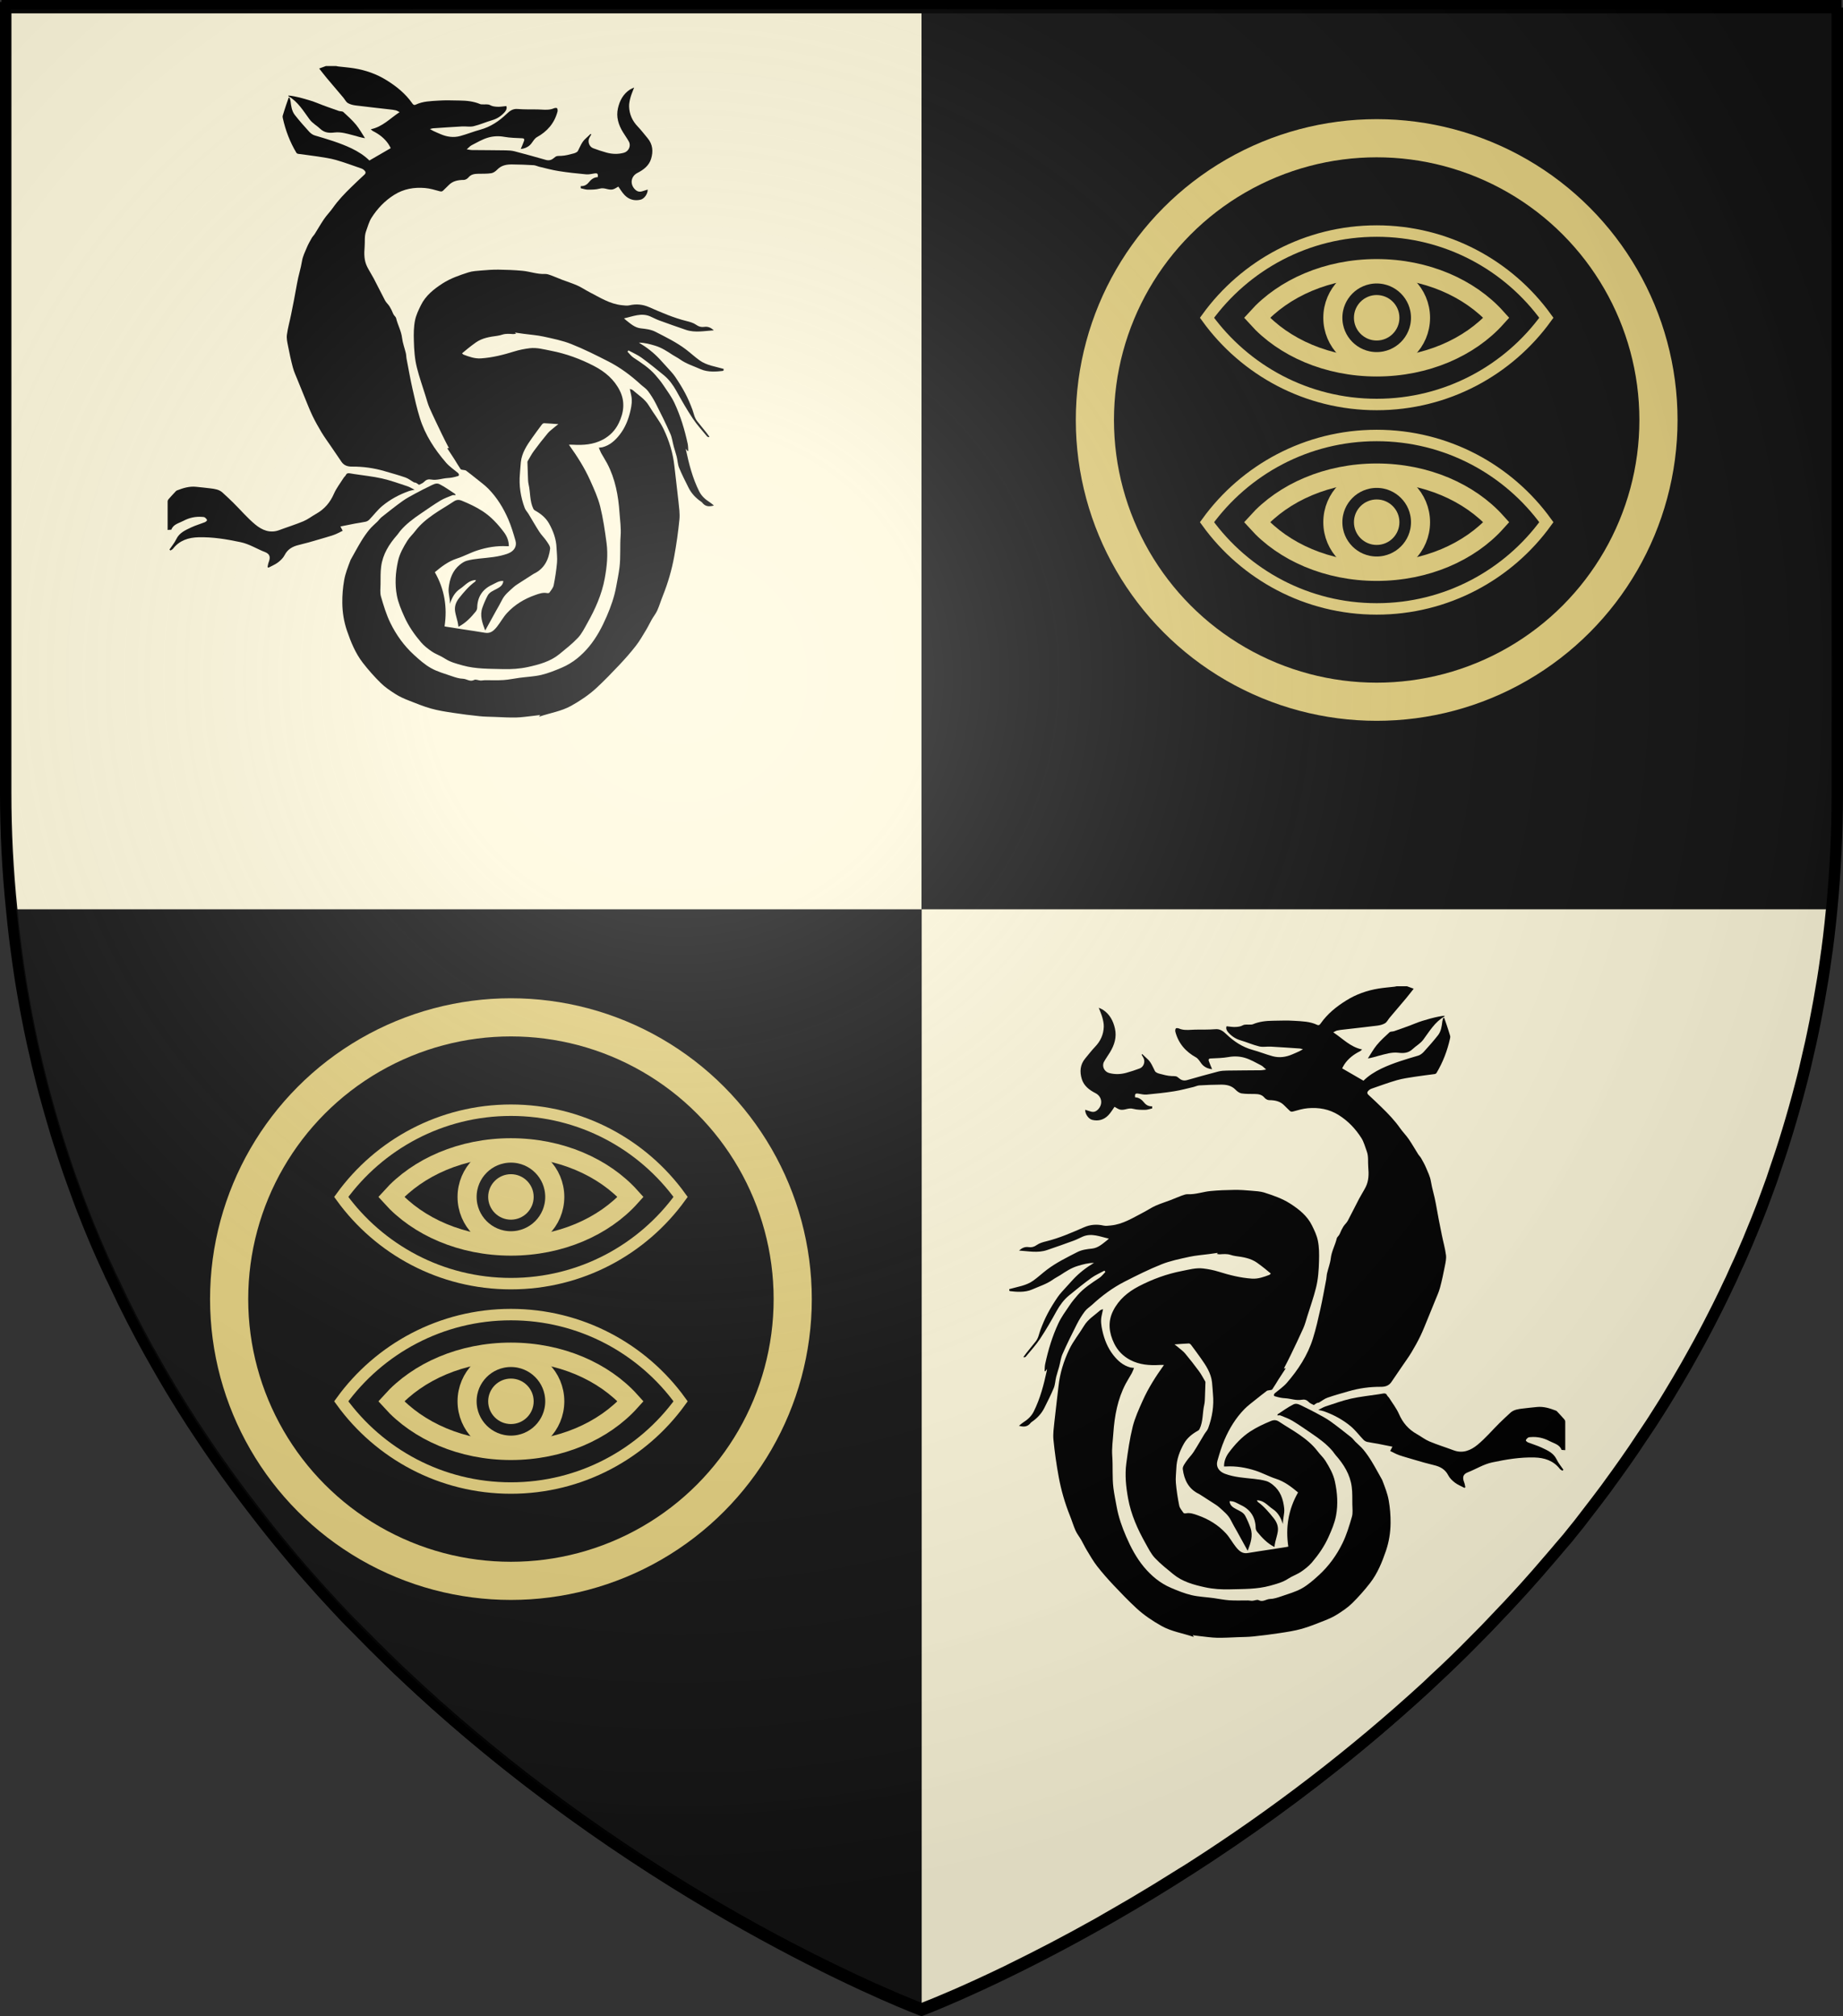<?xml version="1.0" encoding="UTF-8"?>
<svg id="svg2208" xmlns="http://www.w3.org/2000/svg" xmlns:xlink="http://www.w3.org/1999/xlink" viewBox="0 0 483 528.47">
  <rect x="0" y="0" width="483" height="528.47" fill="#333333" stroke="none"/>
  <defs>
    <style>
      .cls-1, .cls-2, .cls-3, .cls-4 {
        fill: none;
      }

      .cls-1, .cls-5 {
        stroke: #000;
      }

      .cls-1, .cls-4 {
        stroke-width: 3px;
      }

      .cls-6 {
        fill: #e5d180;
      }

      .cls-6, .cls-7, .cls-8, .cls-9 {
        stroke-width: 0px;
      }

      .cls-2 {
        stroke-width: 5px;
      }

      .cls-2, .cls-3, .cls-4 {
        stroke: #e5d180;
        stroke-miterlimit: 10;
      }

      .cls-3 {
        stroke-width: 10px;
      }

      .cls-8 {
        fill: #141414;
      }

      .cls-5 {
        fill: url(#radial-gradient);
        stroke-width: 2.41px;
      }

      .cls-9 {
        fill: #fff9dc;
      }
    </style>
    <radialGradient id="radial-gradient" cx="209.83" cy="324.2" fx="209.83" fy="324.2" r="405" gradientTransform="translate(8.16 436.61) scale(.81 -.8)" gradientUnits="userSpaceOnUse">
      <stop offset="0" stop-color="#fff" stop-opacity=".3"/>
      <stop offset=".2" stop-color="#fff" stop-opacity=".2"/>
      <stop offset=".6" stop-color="#666" stop-opacity=".1"/>
      <stop offset="1" stop-color="#000" stop-opacity=".13"/>
    </radialGradient>
  </defs>
  <g id="Layer_2" data-name="Layer 2">
    <path id="path2186" class="cls-8" d="M481.5,2v205.84c0,12.7-.75,25.39-2.28,38-.11.93-.24,1.86-.36,2.79s-.24,1.86-.39,2.79c-.47,3.37-1,6.7-1.61,10-.07.44-.15.87-.23,1.31-.15.8-.29,1.6-.45,2.39s-.34,1.8-.51,2.69l-.45,2.22-.24,1.16c-.15.71-.3,1.44-.47,2.15-.53,2.37-1.07,4.7-1.61,7l-.58,2.32-.52,2c-1.01,3.92-2.1,7.79-3.27,11.61-.29,1-.59,1.94-.9,2.92l-.6,1.88c-.19.63-.39,1.25-.6,1.86l-1.1,3.26c-.37,1.09-.68,2-1,3-.47,1.28-.92,2.55-1.39,3.81-.36,1-.73,2-1.11,3l-.19.49c-.43,1.14-.87,2.25-1.32,3.37s-.87,2.16-1.32,3.19c-.05.14-.11.28-.18.42-.4,1-.8,2-1.25,3s-.75,1.75-1.13,2.62l-.66,1.49c-.47,1.07-.95,2.12-1.44,3.15s-.9,2-1.36,2.93l-1,2.12c-.3.63-.6,1.25-.91,1.88-.63,1.32-1.31,2.64-2,4-1.69,3.33-3.42,6.59-5.19,9.77l-2,3.57-.11.21c-1.42,2.47-2.86,4.92-4.33,7.33-.71,1.2-1.46,2.39-2.18,3.54-.1.16-.19.31-.3.46-.55.89-1.12,1.78-1.69,2.66l-.66,1c-.65,1-1.31,2-2,3l-.13.18c-.66,1-1.32,2-2,3l-.45.67c-1.51,2.19-3.02,4.34-4.54,6.46l-.31.42c-.8,1.07-1.54,2.14-2.31,3.19s-1.66,2.23-2.5,3.32c-1.53,2-3.06,4-4.61,6l-.8,1c-.73.93-1.48,1.85-2.22,2.76l-2.24,2.65-.57.69-2.43,2.8c-1.89,2.21-3.79,4.39-5.72,6.53-.75.85-1.52,1.69-2.29,2.51l-2.22,2.39c-2,2.13-3.98,4.21-5.93,6.24-1.84,1.89-3.68,3.75-5.53,5.59-.91.91-1.84,1.82-2.76,2.71s-1.85,1.78-2.78,2.67l-2.28,2.11c-.68.65-1.36,1.28-2.05,1.91-19.17,17.58-39.84,33.47-61.76,47.47-.86.55-1.73,1.1-2.58,1.6-4.28,2.71-8.43,5.26-12.46,7.63l-2.41,1.4-2.36,1.36-2.34,1.35-2.22,1.28c-8.35,4.68-15.91,8.59-22.38,11.76l-1.61.8c-10.63,5.15-18.11,8.22-21,9.35l-.42.18-.61.23-.14.06h-.08l-.23-.1h-.21l-1.07-.42-.55-.23c-.87-.34-2-.8-3.36-1.38l-.47-.18c-1.76-.8-3.88-1.67-6.33-2.77l-1.39-.61c-13.59-6.19-26.85-13.07-39.74-20.6-.8-.45-1.61-.92-2.36-1.38-15.48-9.14-30.44-19.16-44.78-30l-2.62-2c-1-.75-2-1.52-2.95-2.29l-2.81-2.21c-6.19-4.92-12.43-10.15-18.64-15.69l-1.48-1.37c-1.53-1.37-3.06-2.77-4.59-4.2l-1.67-1.57-1.82-1.69-2-1.94c-1.12-1.07-2.24-2.16-3.34-3.26-.84-.8-1.69-1.67-2.52-2.51l-.24-.26c-.83-.83-1.67-1.67-2.5-2.51-.66-.68-1.32-1.36-2-2l-2-2.07-.13-.15-2.1-2.24c-2.24-2.41-4.46-4.86-6.66-7.36-.68-.8-1.36-1.55-2-2.35-.57-.65-1.12-1.28-1.66-1.94l-2-2.39c-2.84-3.41-5.64-6.9-8.39-10.48-.75-.97-1.5-1.94-2.24-2.92-1.89-2.47-3.73-5-5.57-7.55l-1.68-2.39c-.13-.16-.24-.34-.36-.5-.59-.85-1.19-1.7-1.77-2.55-.95-1.38-1.89-2.77-2.82-4.17-.74-1.09-1.47-2.2-2.18-3.31l-.15-.24-2.22-3.47c-.07-.13-.15-.24-.22-.37-.71-1.14-1.41-2.27-2.1-3.4s-1.49-2.46-2.21-3.7-1.44-2.39-2.13-3.67c-3.07-5.33-5.99-10.82-8.77-16.47-.35-.69-.69-1.38-1-2.08-.22-.44-.44-.89-.65-1.35-.43-.87-.8-1.75-1.25-2.63-.42-.8-.81-1.63-1.15-2.47l-.23-.48c-.26-.58-.52-1.16-.8-1.75l-.26-.57c-.26-.58-.52-1.18-.8-1.77-.96-2.17-1.89-4.37-2.78-6.58-.42-1-.8-2-1.23-3.07-.1-.26-.21-.53-.31-.8-.4-1-.8-2-1.16-3s-.68-1.82-1-2.74l-.23-.65c-.18-.45-.34-.91-.5-1.36-.67-1.79-1.3-3.61-1.89-5.44-.21-.6-.4-1.21-.6-1.8-.26-.8-.51-1.54-.75-2.31-.14-.42-.26-.8-.39-1.22-.26-.8-.5-1.6-.75-2.39-.31-1-.61-2.06-.92-3.1-.18-.65-.39-1.28-.57-2-.37-1.28-.74-2.58-1.08-3.89-.19-.68-.37-1.35-.55-2-.13-.5-.26-1-.39-1.51-.32-1.22-.63-2.46-.92-3.7-.18-.7-.35-1.4-.52-2.11-.07-.29-.13-.57-.19-.85-.37-1.55-.71-3.11-1.07-4.69-.26-1.16-.5-2.33-.74-3.5-.14-.71-.29-1.43-.43-2.14s-.32-1.6-.47-2.45c-.02-.16-.05-.32-.1-.47-.15-.8-.3-1.64-.45-2.48s-.31-1.84-.47-2.77-.3-1.8-.45-2.71c-.58-3.68-1.1-7.4-1.56-11.17-1.57-12.54-2.38-25.16-2.43-37.79V2h480Z"/>
  </g>
  <g id="Layer_4" data-name="Layer 4">
    <path id="path2189" class="cls-9" d="M480.03,238.33c-.23,2.51-.51,5-.81,7.53-.11.93-.24,1.86-.36,2.79,0,.2,0,.4-.08.59-.09.74-.19,1.47-.31,2.2-.46,3.37-1,6.69-1.6,10-.07.44-.15.87-.23,1.31-.16.8-.29,1.6-.45,2.4s-.34,1.79-.51,2.69l-.45,2.22-.24,1.15c-.15.71-.3,1.44-.46,2.15-.54,2.37-1.07,4.71-1.61,7l-.58,2.32-.52,2c-1.02,3.92-2.11,7.79-3.27,11.61-.29,1-.59,1.94-.9,2.92l-.6,1.88c-.2.63-.4,1.24-.61,1.86-.37,1.09-.73,2.17-1.1,3.25s-.68,2-1,3c-.47,1.28-.93,2.56-1.39,3.81-.36,1-.73,2-1.11,3l-.19.5c-.43,1.14-.87,2.25-1.32,3.36s-.87,2.17-1.31,3.2c0,.15-.12.28-.18.42-.4,1-.8,2-1.25,3s-.76,1.75-1.13,2.62l-.66,1.49c-.48,1.07-1,2.11-1.44,3.15s-.9,2-1.36,2.93l-1,2.12c-.29.63-.6,1.25-.91,1.87-.63,1.33-1.31,2.64-2,4-1.68,3.33-3.41,6.59-5.19,9.77l-2,3.57-.12.21c-1.42,2.47-2.86,4.92-4.33,7.33-.71,1.2-1.46,2.4-2.18,3.54-.11.16-.2.32-.3.47-.55.89-1.12,1.78-1.69,2.66l-.65,1c-.65,1-1.31,2-2,3l-.13.18c-.65,1-1.31,2-2,3l-.45.67c-1.5,2.19-3.01,4.35-4.54,6.46l-.31.43c-.8,1.07-1.54,2.14-2.31,3.19s-1.66,2.23-2.5,3.32c-1.52,2-3.06,4-4.61,6l-.81,1c-.73.93-1.47,1.85-2.22,2.76l-2.25,2.62-.57.69c-.8.94-1.6,1.87-2.41,2.8-1.88,2.21-3.79,4.39-5.72,6.53-.75.85-1.52,1.69-2.29,2.51s-1.47,1.6-2.22,2.4c-2,2.13-3.98,4.21-5.93,6.24-1.84,1.88-3.68,3.74-5.53,5.59-.92.91-1.84,1.82-2.76,2.71s-1.85,1.78-2.79,2.66l-2.28,2.12c-.68.65-1.36,1.28-2,1.91-19.17,17.58-39.84,33.46-61.76,47.47-.86.55-1.72,1.1-2.57,1.6-4.29,2.71-8.44,5.25-12.47,7.63l-2.41,1.4-2.36,1.37-2.33,1.34-2.23,1.29c-8.34,4.68-15.9,8.59-22.38,11.76l-1.6.8c-10.64,5.15-18.12,8.22-21,9.35l-.42.17-.61.24h-.31V238.33h238.48Z"/>
    <path id="path2191" class="cls-9" d="M241.5,2v236.33H2.98c-.99-10.14-1.48-20.31-1.48-30.51V2h240Z"/>
  </g>
  <g>
    <path class="cls-7" d="M264.53,337.88c2.13-.62,4.41-.89,6.27-2.23,1.23-.88,2.34-1.92,3.55-2.84,2.46-1.87,5.22-3.21,7.96-4.62,1.27-.65,2.57-.78,3.9-.93,1.58-.18,2.66-1.2,3.82-2.1.17-.13.32-.28.58-.51-2.34-.51-4.53-1.53-6.87-.52-.79.34-1.55.76-2.35,1.05-2.33.85-4.67,1.69-7.02,2.48-2.42.81-4.87.27-7.31.12.74-.66,1.5-1.06,2.54-.9.71.11,1.41-.05,2.1-.55.71-.51,1.65-.77,2.52-.98,3.42-.85,6.62-2.25,9.84-3.66,1.64-.72,3.36-.87,5.14-.46.61.14,1.29.03,1.93-.03,3.17-.31,5.79-2.02,8.53-3.43,1.07-.55,2.06-1.24,3.16-1.73,1.29-.58,2.66-.99,3.98-1.5.96-.37,1.91-.8,2.88-1.15.52-.19,1.08-.4,1.62-.38,2.05.1,3.96-.65,5.95-.83,2.07-.2,4.15-.27,6.23-.3,1.5-.02,3,.09,4.49.22,1.15.1,2.34.15,3.43.5,2.33.75,4.66,1.55,6.73,2.88,2.31,1.49,4.47,3.2,5.71,5.74.62,1.25,1.24,2.55,1.52,3.9.37,1.75.37,3.55.32,5.37-.06,2.4-.22,4.79-.81,7.11-.62,2.48-1.48,4.89-2.24,7.33-.33,1.06-.61,2.15-1.05,3.16-1.03,2.33-2.15,4.62-3.25,6.92-.58,1.22-1.21,2.41-1.86,3.68.17-.02.28-.04.4-.06,0,.06.03.12,0,.15-.6.92-1.21,1.83-1.8,2.76-.55.87-1.06,1.78-1.65,2.63-.13.18-.55.16-.84.23-.19.05-.42.04-.56.14-.96.73-1.9,1.46-2.84,2.22-1.04.85-2.15,1.64-3.08,2.6-2.25,2.31-3.92,5.05-5.19,8-.77,1.79-1.33,3.68-1.87,5.56-.44,1.54.44,2.79,1.97,3.36,2.47.93,5.05,1.06,7.63,1.34,1.08.12,2.17.27,3.21.57.63.18,1.22.59,1.74,1,1.96,1.57,2.69,3.7,2.96,6.14.16,1.44-.41,2.73-.32,4.14-.55-1.59-1.24-2.99-2.68-3.94-1.3-.86-2.26-2.28-4.14-2.3.1.19.13.37.24.44,1.63,1.18,2.89,2.69,4.14,4.25.88,1.11,1.29,2.25,1.07,3.6-.15.9-.44,1.77-.65,2.66-.1.42-.15.85-.22,1.3-1.87-.96-3.26-2.42-4.53-3.99-.21-.26-.37-.63-.38-.96-.06-2.85-1.35-4.88-3.94-6.07-.91-.42-1.74-1.07-2.91-.98.09,1.14.91,1.62,1.72,2.06.89.48,1.9.84,2.4,1.79.53,1.01.99,2.07,1.37,3.15.72,2.05.03,3.96-.69,5.86-.02.06-.1.09-.08.07-.93-1.69-1.87-3.38-2.8-5.08-.53-.95-1.09-1.88-1.57-2.86-.69-1.41-1.91-2.34-3.02-3.36-.55-.5-1.21-.88-1.83-1.29-1.05-.69-2.11-1.36-3.17-2.04-.1-.07-.2-.14-.31-.19-2.76-1.3-3.92-3.71-4.28-6.54-.08-.64.52-1.42.94-2.04.56-.84,1.32-1.55,1.87-2.4,1-1.54,1.9-3.14,2.85-4.71.32-.52.78-.98.99-1.54,1.07-2.89,1.55-5.88,1.26-8.97-.09-1.01-.13-2.03-.24-3.04-.26-2.46-1.58-4.43-2.96-6.38-.83-1.16-1.67-2.32-2.53-3.46-.14-.18-.4-.39-.6-.38-1.24.05-2.47.16-3.75.25.33.25.72.53,1.08.85.58.49,1.21.94,1.69,1.51,1.27,1.53,2.5,3.09,3.67,4.69.6.81,1.06,1.73,1.58,2.6.05.08.1.18.09.27-.03,1.22-.07,2.43-.12,3.64-.04.74-.02,1.51-.19,2.23-.49,2.12-.26,4.38-1.24,6.4-.08.17-.25.34-.42.43-1.49.82-2.81,1.88-3.65,3.35-1.13,2-1.93,4.15-2.01,6.5-.05,1.28-.23,2.57-.12,3.84.18,1.99.48,3.98.88,5.94.14.68.7,1.29,1.11,1.9.08.12.4.17.59.13,1.12-.23,2.13.15,3.15.51,2.84.99,5.36,2.53,7.39,4.73.99,1.08,1.69,2.42,2.61,3.57.77.97,1.65,1.84,3.11,1.59,1.94-.33,3.89-.61,5.83-.91,1.43-.22,2.86-.45,4.29-.67.16-.03.32-.06.51-.1-.77-5.03.02-9.75,2.55-14.2-1.75-1.47-3.54-2.85-5.79-3.58-1.84-.59-3.55-1.55-5.39-2.14-2.49-.8-5.07-1.24-7.71-1.09-.16,0-.33,0-.51,0,0-1.45.54-2.7,1.34-3.74,1.56-2.07,3.31-3.98,5.51-5.42,1.71-1.12,3.54-1.97,5.43-2.75.85-.35,1.45-.29,2.19.2,1.75,1.17,3.59,2.2,5.31,3.4,1.76,1.23,3.42,2.58,4.74,4.32.65.87,1.49,1.61,2.06,2.52,1.05,1.69,2.05,3.42,2.48,5.42.65,2.98.85,5.99.29,8.96-.36,1.92-1.16,3.79-1.97,5.59-1.09,2.44-2.62,4.64-4.35,6.67-.81.94-1.83,1.74-2.86,2.44-1.05.71-2.3,1.11-3.35,1.81-1.47.97-3.12,1.38-4.76,1.84-3.44.95-6.97.85-10.49.95-2.22.06-4.41-.07-6.55-.54-2.96-.65-5.9-1.44-8.31-3.42-1.66-1.37-3.37-2.7-4.83-4.26-1.02-1.09-1.7-2.5-2.45-3.83-2.07-3.68-3.79-7.51-4.56-11.71-.56-3.07-.89-6.16-.48-9.26.43-3.23.9-6.48,1.68-9.63.59-2.35,1.63-4.6,2.62-6.82,1.47-3.28,3.39-6.3,5.57-9.34-.41,0-.75-.02-1.09,0-2.69.16-5.32-.03-7.77-1.32-1.85-.98-3.26-2.41-4.18-4.29-1.37-2.8-1.73-5.68-.3-8.55,1.46-2.94,3.87-4.97,6.73-6.46,3.58-1.86,7.33-3.24,11.31-4.01,1.86-.36,3.69-.89,5.59-.66,1.36.17,2.72.43,4.03.84,2.85.89,5.72,1.62,8.72,1.82,1.64.11,3.1-.43,4.57-.98.12-.05.22-.18.4-.34-.53-.44-1.02-.86-1.52-1.26-.69-.54-1.38-1.09-2.1-1.59-1.68-1.18-3.63-1.48-5.61-1.74-.47-.06-.93-.19-1.38-.33-.92-.28-1.84-.19-2.78-.13-.23.02-.47-.06-.79-.11.15-.1.22-.15.29-.2-.04-.02-.09-.06-.13-.06-.73.1-1.47.21-2.2.31-1.72.23-3.47.35-5.16.72-2.44.54-4.93,1.03-7.24,1.95-3.34,1.33-6.57,2.95-9.78,4.59-3.08,1.58-5.86,3.65-8.41,6-.63.58-1.41,1.05-1.92,1.73-.79,1.05-1.5,2.2-2.1,3.38-1.31,2.58-2.59,5.17-3.76,7.82-.46,1.05-.59,2.24-.9,3.36-.24.89-.55,1.76-.77,2.65-.24.97-.26,2.01-.63,2.91-.73,1.78-1.62,3.5-2.48,5.23-.76,1.52-1.9,2.71-3.3,3.66-.08.05-.16.11-.22.18-.75.98-1.61,1.25-3.12.82.43-.35.74-.64,1.09-.86,1.17-.74,2.16-1.62,2.79-2.89,1.69-3.39,2.63-7.02,3.42-10.7.02-.09.02-.18.04-.43-.2.28-.31.43-.42.59-.07-.01-.13-.02-.2-.03.04-.62.02-1.26.15-1.86.79-3.67,1.87-7.27,3.46-10.67.77-1.65,1.88-3.15,2.91-4.68.63-.94,1.36-1.83,2.11-2.69,1.62-1.86,3.68-3.19,5.72-4.54.61-.4,1.06-1.03,1.58-1.56l-.25-.34c-1.15.63-2.38,1.15-3.43,1.91-2.01,1.46-3.95,3.04-5.88,4.62-1.37,1.13-2.39,2.55-3.26,4.11-1.34,2.44-2.73,4.86-4.27,7.18-1.11,1.68-2.5,3.18-3.78,4.74-.09.11-.31.13-.47.19l-.12-.15c.27-.36.52-.72.8-1.07.8-1,1.61-1.99,2.41-2.99.71-.89.86-2.01,1.24-3.03.55-1.46,1.16-2.91,1.89-4.29.79-1.49,1.68-2.92,2.63-4.31.61-.9,1.4-1.68,2.12-2.5.64-.73,1.29-1.44,1.96-2.15,1.55-1.65,3.31-3.03,5.42-4.3-1.6.03-2.9.4-4.23.8-1.72.51-3.14,1.46-4.59,2.41-.63.41-1.32.73-1.93,1.17-1.66,1.19-3.6,1.77-5.44,2.59-1.95.87-4.34.61-5.76.45-.09,0-.17-.09-.25-.14,0-.15,0-.29,0-.44Z"/>
    <path class="cls-7" d="M368.68,258.48c.59.22,1.18.44,1.81.67-.67.85-1.32,1.7-2.01,2.53-1.43,1.7-2.88,3.39-4.31,5.09-.4.48-.69,1.12-1.19,1.43-.6.36-1.36.54-2.07.63-2.95.37-5.9.69-8.85,1.03-.55.06-1.11.12-1.65.25-.3.07-.57.26-1,.47,2.51,1.64,4.46,3.85,7.56,4.49-.22.19-.36.37-.54.46-1.63.81-3.05,1.89-4.08,3.41-.24.35-.42.75-.61,1.08,1.91,1.11,3.75,2.18,5.59,3.24,1.31-1.3,2.94-2.34,4.71-3.19,3.09-1.47,6.37-2.42,9.64-3.39.54-.16,1.07-.57,1.46-1,1.29-1.41,2.55-2.85,3.73-4.35.81-1.04.98-2.35,1.13-3.64.04-.31.16-.6.25-.9.08,0,.16,0,.24,0,.22.64.46,1.28.67,1.93.3.92.61,1.84.88,2.77.06.21.03.47-.02.69-.71,3.2-1.86,6.23-3.55,9.05-.09.15-.32.27-.5.29-1.7.24-3.41.42-5.1.69-1.6.25-3.22.47-4.77.91-2.26.65-4.46,1.47-6.69,2.24-.27.09-.53.26-.73.46-.37.36-.51.72-.03,1.16,1.16,1.06,2.3,2.15,3.43,3.25,1.75,1.7,3.43,3.45,4.84,5.46.7,1,1.58,1.87,2.27,2.88.89,1.29,1.66,2.67,2.5,4,.22.34.54.63.74.98.46.81.92,1.62,1.28,2.47.49,1.17,1.08,2.34,1.28,3.57.32,1.99.96,3.89,1.3,5.87.47,2.76,1.03,5.51,1.58,8.26.35,1.74.85,3.46,1.08,5.21.13.95-.1,1.96-.29,2.92-.37,1.9-.77,3.79-1.27,5.66-.31,1.16-.83,2.26-1.28,3.38-.62,1.55-1.25,3.09-1.88,4.62-.65,1.56-1.25,3.14-1.98,4.66-.71,1.47-1.51,2.9-2.35,4.3-.77,1.28-1.66,2.48-2.5,3.72-.92,1.35-1.84,2.69-2.75,4.04-.67.98-1.62,1.27-2.77,1.26-2.87-.02-5.7.37-8.46,1.17-1.85.54-3.71,1.05-5.52,1.68-.79.27-1.47.84-2.21,1.26-.16.09-.39.06-.56.14-.24.12-.46.29-.81.53-.37-.21-.98-.41-1.37-.82-.54-.56-1.09-.7-1.81-.57-1.46.27-2.86-.3-4.29-.39-.41-.03-.82-.06-1.22-.14-.52-.1-1.04-.23-1.54-.39-.33-.1-.29-.53.02-.8,1.05-.88,2.23-1.67,3.12-2.69,2.99-3.46,5.49-7.26,6.86-11.67.79-2.53,1.37-5.12,1.95-7.71.58-2.59,1.04-5.21,1.54-7.82.1-.5.08-1.02.2-1.51.31-1.32.82-2.61.98-3.95.21-1.87,1.17-3.48,1.58-5.27.07-.3.59-.68.77-1.14.26-.66.57-1.3.94-1.9.34-.55.87-.98,1.17-1.54,1.01-1.9,1.95-3.84,2.95-5.74.55-1.04,1.2-2.03,1.73-3.08.84-1.66.84-3.43.68-5.25-.12-1.38.11-2.79-.39-4.13-.44-1.17-.75-2.44-1.41-3.48-1.54-2.42-3.48-4.47-5.95-6.02-2.5-1.57-5.21-2.03-8.06-1.79-1.31.11-2.6.5-3.87.85-.43.12-.67.06-.95-.23-.44-.45-.92-.87-1.35-1.32-1.1-1.16-2.49-1.41-4.01-1.42-.41,0-.94-.31-1.21-.64-.68-.83-1.57-.95-2.53-.97-1.16-.03-2.33.03-3.47-.15-.57-.09-1.16-.53-1.58-.97-1.08-1.12-2.44-1.34-3.86-1.33-1.89.01-3.77.09-5.65.2-.49.03-.96.28-1.45.4-1.7.4-3.4.87-5.12,1.14-2.39.38-4.81.64-7.22.86-.71.07-1.44-.14-2.16-.24-.79-.11-.97.07-.86.97,1.02.04,1.74.59,2.38,1.39.47.59,1.17,1.02,2.09.96v.56c-.67.14-1.26.37-1.86.37-1.03,0-2.09,0-3.07-.26-.64-.17-1.15-.1-1.73.04-.54.14-1.15.28-1.68.17-.56-.11-1.06-.51-1.52-.75-.47.65-.97,1.53-1.65,2.23-1.13,1.17-2.57,1.58-4.18,1.2-.98-.23-1.91-1.56-1.86-2.65.48.15.95.31,1.43.45.74.23,1.33.07,1.9-.5,1.38-1.38,1.07-3.44-.64-4.31-1.61-.82-3.04-1.91-3.58-3.69-.59-1.91-.46-3.79.91-5.42.86-1.02,1.66-2.09,2.58-3.05,1.43-1.49,2.21-3.23,2.27-5.27.02-.78-.16-1.58-.36-2.33-.22-.83-.58-1.62-.96-2.63.47.23.82.35,1.12.55,1.76,1.16,2.67,2.9,3.12,4.88.52,2.28-.13,4.35-1.32,6.29-.5.82-1.08,1.61-1.54,2.45-.62,1.13.05,2.59,1.33,2.94,1.51.41,3.03.36,4.52-.05,1.19-.32,2.35-.72,3.51-1.15,1.08-.4,1.53-1.84.94-2.83-.15-.26-.3-.51-.45-.77.06-.05.12-.11.18-.16.43.41.85.84,1.3,1.23,1,.88,1.43,2.09,2.01,3.22.18.34.72.57,1.14.68,1.07.28,2.15.59,3.24.63,1.15.05,1.16-.09,2.02.63.6.51,1.26.64,2.02.43,2.72-.77,5.44-1.54,8.18-2.25.74-.19,1.53-.24,2.3-.25,2.93-.05,5.87-.05,8.8-.08.41,0,.81-.1,1.45-.19-.53-.45-.87-.87-1.31-1.09-1.4-.72-2.78-1.54-4.27-1.98-1.33-.39-2.77-.47-4.23-.21-1.55.28-3.16.3-4.74.38-.53.03-.59.31-.48.65.25.73.57,1.43.87,2.16-.85-.07-1.71-.39-2.4-1.02-.42-.38-.69-.91-1.05-1.35-.22-.26-.46-.55-.75-.71-2.73-1.5-4.63-3.68-5.43-6.73-.07-.27-.03-.66.12-.87.09-.13.55-.09.78,0,1.1.48,2.24.42,3.4.35,1.15-.07,2.31-.03,3.47-.05.89-.02,1.79-.02,2.68-.1,1.23-.12,2.06.49,2.9,1.3,1.97,1.89,4.2,3.38,6.89,4.12,1.77.48,3.48,1.18,5.25,1.66,1.76.48,3.5.23,5.16-.49.62-.27,1.25-.53,1.86-.82.25-.11.48-.27.92-.52-.41-.1-.6-.18-.8-.19-2.53-.17-5.07-.35-7.6-.49-1.02-.06-2.09.17-3.06-.06-1.66-.4-3.24-1.11-4.88-1.59-1.31-.38-2.36-1.1-3.24-2.09-.42-.47-.67-1.05-.43-1.6.87.08,1.67.24,2.45.18.59-.05,1.19-.09,1.8-.43.54-.31,1.35-.14,2.04-.19.19-.01.4,0,.57-.08,1.71-.72,3.51-.91,5.34-.93,1.86-.02,3.73-.11,5.58.02,2.02.13,4.08.16,5.96,1.06.51.24.75-.12.95-.41,1.76-2.5,4.08-4.37,6.65-5.97,2.62-1.64,5.49-2.65,8.53-3.14,1.38-.22,2.78-.33,4.17-.49.19-.02.37-.07.56-.11.87,0,1.75,0,2.62,0Z"/>
    <path class="cls-7" d="M289.07,343.18c-.15.69-.24,1.16-.35,1.63-.31,1.34-.11,2.66.18,3.96.52,2.31,1.37,4.49,2.85,6.38,1.19,1.52,2.58,2.77,4.5,3.27.24.06.5.06.95.12-.2.47-.36.96-.6,1.4-.51.93-1.1,1.82-1.59,2.75-2.12,4.04-2.92,8.43-3.23,12.92-.14,2-.44,4.03-.29,6.01.21,2.78-.04,5.57.3,8.34.21,1.67.56,3.33.86,4.99.49,2.7,1.4,5.28,2.48,7.78,1.22,2.83,2.66,5.56,4.63,7.94,1.95,2.35,4.29,4.31,7.14,5.52,1.74.74,3.52,1.46,5.36,1.9,1.87.44,3.84.51,5.76.77,1.38.18,2.75.49,4.14.58,1.63.11,3.28.03,4.92.04.38,0,.75.11,1.13.09.56-.03,1.25-.38,1.65-.16,1.11.59,1.96-.28,2.96-.31,1-.02,2.02-.37,2.99-.7,1.82-.63,3.71-1.15,5.37-2.08,1.62-.91,3.06-2.19,4.44-3.45,2.61-2.38,4.67-5.24,6.21-8.39,1.07-2.19,1.79-4.58,2.47-6.94.29-1.01.12-2.17.11-3.26-.02-1.52.04-3.06-.16-4.57-.42-3.26-2.1-5.92-4.23-8.33-.27-.31-.48-.66-.74-.98-1.53-1.83-3.43-3.24-5.39-4.57-1.7-1.15-3.38-2.35-5.14-3.41-.98-.59-2.1-.98-3.17-1.42-.22-.09-.5-.01-.82-.01.04-.12.05-.29.13-.34,1.36-.88,2.67-1.85,4.1-2.56.84-.42,1.75.15,2.56.55,1.23.6,2.47,1.21,3.67,1.87,1.16.63,2.35,1.25,3.43,2.02,1.87,1.34,3.67,2.78,5.48,4.21.39.31.69.75,1.04,1.11.73.73,1.54,1.38,2.18,2.17.79.97,1.51,2.01,2.15,3.07.96,1.58,1.83,3.22,2.74,4.83.04.06.05.14.08.2.63,1.68,1.3,3.32,1.62,5.13.35,1.98.51,3.95.49,5.94-.02,2.5-.42,4.96-1.23,7.34-1.02,2.97-2.2,5.87-4.13,8.37-1.45,1.87-3.03,3.66-4.72,5.32-1.14,1.13-2.52,2.04-3.88,2.91-1.05.67-2.22,1.19-3.39,1.65-1.95.77-3.91,1.57-5.92,2.14-1.87.52-3.8.82-5.73,1.11-2.32.36-4.66.65-7,.89-1.33.14-2.68.14-4.02.19-1.83.07-3.67.19-5.5.15-1.45-.03-2.89-.26-4.34-.41-.65-.07-1.29-.16-2.01-.25.12.17.2.28.33.46-2.86-.99-5.83-1.41-8.45-2.87-2.37-1.33-4.63-2.84-6.62-4.68-2.09-1.93-4.07-4-6.03-6.07-1.5-1.6-2.96-3.25-4.3-4.98-1.02-1.31-1.84-2.78-2.71-4.21-.52-.86-.94-1.78-1.44-2.65-.46-.81-1.07-1.55-1.45-2.39-.57-1.27-.96-2.62-1.48-3.91-1.33-3.31-2.32-6.74-2.96-10.23-.59-3.21-1.05-6.46-1.37-9.71-.15-1.55.09-3.14.25-4.71.33-3.13.74-6.25,1.08-9.38.37-3.36,1.37-6.56,2.8-9.57,1.04-2.19,2.63-4.11,3.88-6.2,1.06-1.76,2.79-2.77,4.26-4.08.14-.12.36-.14.7-.28Z"/>
    <path class="cls-7" d="M364.9,379.18c-1.29-.26-2.51-.52-3.74-.75-.95-.18-1.91-.29-2.85-.5-.35-.08-.72-.29-.97-.55-1.14-1.18-2.13-2.53-3.38-3.57-2.08-1.72-4.45-3-7.01-3.91-.4-.14-.82-.2-1.46-.35.74-.36,1.28-.71,1.88-.91,2.2-.72,4.39-1.53,6.65-2.04,2.4-.54,4.86-.78,7.3-1.16.4-.06.8-.14,1.21-.2.45-.07.79.03,1,.5.11.25.38.42.53.66.87,1.39,1.91,2.71,2.56,4.19,1,2.31,2.5,4.06,4.68,5.28,1.12.63,2.15,1.45,3.32,1.94,2.07.87,4.23,1.53,6.33,2.32,2.43.92,4.54-.01,6.29-1.46,2.06-1.7,3.81-3.78,5.72-5.67.93-.92,1.89-1.81,2.85-2.69.91-.84,2.07-.98,3.22-1.12,1.25-.16,2.5-.28,3.75-.41,1.74-.18,3.36.33,4.95.94.11.04.22.11.3.19.66.7,1.32,1.41,1.95,2.13.13.15.23.38.23.57.01,2.5,0,5,0,7.48-.31-.02-.61-.04-.97-.07-.51-1.43-1.99-1.69-3.18-2.32-1.53-.81-3.16-1.17-4.9-1.03-.24.02-.52.02-.69.14-.25.18-.51.43-.59.71-.04.11.33.44.57.54,1.18.47,2.42.82,3.57,1.36,1.53.73,3.11,1.38,3.93,3.1.46.97,1.18,1.81,1.78,2.71-.09.08-.18.17-.27.25-.23-.16-.51-.27-.67-.48-1.69-2.17-4.03-2.92-6.64-2.99-3.74-.1-7.39.51-11.04,1.28-2.32.49-4.26,1.76-6.41,2.6-1.32.51-1.49,1.35-.96,2.7.15.38.19.81.29,1.22-.08.06-.15.11-.23.17-.84-.45-1.75-.8-2.49-1.36-.69-.53-1.39-1.19-1.77-1.95-.78-1.54-2.1-2.25-3.62-2.62-1.78-.44-3.54-.91-5.29-1.45-1.31-.4-2.65-.75-3.95-1.2-.79-.27-1.52-.7-2.35-1.09.21-.4.38-.71.6-1.14Z"/>
    <path class="cls-7" d="M378.58,266.24c-.02.11-.02.18-.05.19-2.49,1.43-3.89,3.86-5.52,6.06-.78,1.05-1.9,1.62-2.79,2.47-1.13,1.08-2.4,1.13-3.73.97-1.79-.21-3.44.35-5.12.78-.92.24-1.81.55-2.89.71.78-1.19,1.46-2.45,2.35-3.53,1-1.2,2.17-2.27,3.33-3.33.27-.24.82-.15,1.21-.29,1.91-.68,3.83-1.33,5.71-2.1,1.85-.75,5.9-1.87,7.5-1.93Z"/>
  </g>
  <g>
    <path class="cls-7" d="M189.61,96.68c-2.13-.62-4.41-.89-6.27-2.23-1.23-.88-2.34-1.92-3.55-2.84-2.46-1.87-5.22-3.21-7.96-4.62-1.27-.65-2.57-.78-3.9-.93-1.58-.18-2.66-1.2-3.82-2.1-.17-.13-.32-.28-.58-.51,2.34-.51,4.53-1.53,6.87-.52.79.34,1.55.76,2.35,1.05,2.33.85,4.67,1.69,7.02,2.48,2.42.81,4.87.27,7.31.12-.74-.66-1.5-1.06-2.54-.9-.71.11-1.41-.05-2.1-.55-.71-.51-1.65-.77-2.52-.98-3.42-.85-6.62-2.25-9.84-3.66-1.64-.72-3.36-.87-5.14-.46-.61.14-1.29.03-1.93-.03-3.17-.31-5.79-2.02-8.53-3.43-1.07-.55-2.06-1.24-3.16-1.73-1.29-.58-2.66-.99-3.98-1.5-.96-.37-1.91-.8-2.88-1.15-.52-.19-1.08-.4-1.62-.38-2.05.1-3.96-.65-5.95-.83-2.07-.2-4.15-.27-6.23-.3-1.5-.02-3,.09-4.49.22-1.15.1-2.34.15-3.43.5-2.33.75-4.66,1.55-6.73,2.88-2.31,1.49-4.47,3.2-5.71,5.74-.62,1.25-1.24,2.55-1.52,3.9-.37,1.75-.37,3.55-.32,5.37.06,2.4.22,4.79.81,7.11.62,2.48,1.48,4.89,2.24,7.33.33,1.06.61,2.15,1.05,3.16,1.03,2.33,2.15,4.62,3.25,6.92.58,1.22,1.21,2.41,1.86,3.68-.17-.02-.28-.04-.4-.06,0,.06-.03.12,0,.15.6.92,1.21,1.83,1.8,2.76.55.87,1.06,1.78,1.65,2.63.13.18.55.16.84.23.19.05.42.04.56.14.96.73,1.9,1.46,2.84,2.22,1.04.85,2.15,1.64,3.08,2.6,2.25,2.31,3.92,5.05,5.19,8,.77,1.79,1.33,3.68,1.87,5.56.44,1.54-.44,2.79-1.97,3.36-2.47.93-5.05,1.06-7.63,1.34-1.08.12-2.17.27-3.21.57-.63.18-1.22.59-1.74,1-1.96,1.57-2.69,3.7-2.96,6.14-.16,1.44.41,2.73.32,4.14.55-1.59,1.24-2.99,2.68-3.94,1.3-.86,2.26-2.28,4.14-2.3-.1.19-.13.37-.24.44-1.63,1.18-2.89,2.69-4.14,4.25-.88,1.11-1.29,2.25-1.07,3.6.15.9.44,1.77.65,2.66.1.42.15.85.22,1.3,1.87-.96,3.26-2.42,4.53-3.99.21-.26.37-.63.38-.96.06-2.85,1.35-4.88,3.94-6.07.91-.42,1.74-1.07,2.91-.98-.09,1.14-.91,1.62-1.72,2.06-.89.48-1.9.84-2.4,1.79-.53,1.01-.99,2.07-1.37,3.15-.72,2.05-.03,3.96.69,5.86.02.06.1.09.08.07.93-1.69,1.87-3.38,2.8-5.08.53-.95,1.09-1.88,1.57-2.86.69-1.41,1.91-2.34,3.02-3.36.55-.5,1.21-.88,1.83-1.29,1.05-.69,2.11-1.36,3.17-2.04.1-.07.2-.14.31-.19,2.76-1.3,3.92-3.71,4.28-6.54.08-.64-.52-1.42-.94-2.04-.56-.84-1.32-1.55-1.87-2.4-1-1.54-1.9-3.14-2.85-4.71-.32-.52-.78-.98-.99-1.54-1.07-2.89-1.55-5.88-1.26-8.97.09-1.01.13-2.03.24-3.04.26-2.46,1.58-4.43,2.96-6.38.83-1.16,1.67-2.32,2.53-3.46.14-.18.4-.39.6-.38,1.24.05,2.47.16,3.75.25-.33.25-.72.53-1.08.85-.58.49-1.21.94-1.69,1.51-1.27,1.53-2.5,3.09-3.67,4.69-.6.81-1.06,1.73-1.58,2.6-.05.08-.1.18-.09.27.03,1.22.07,2.43.12,3.64.04.74.02,1.51.19,2.23.49,2.12.26,4.38,1.24,6.4.08.17.25.34.42.43,1.49.82,2.81,1.88,3.65,3.35,1.13,2,1.93,4.15,2.01,6.5.05,1.28.23,2.57.12,3.84-.18,1.99-.48,3.98-.88,5.94-.14.68-.7,1.29-1.11,1.9-.08.12-.4.17-.59.13-1.12-.23-2.13.15-3.15.51-2.84.99-5.36,2.53-7.39,4.73-.99,1.08-1.69,2.42-2.61,3.57-.77.97-1.65,1.84-3.11,1.59-1.94-.33-3.89-.61-5.83-.91-1.43-.22-2.86-.45-4.29-.67-.16-.03-.32-.06-.51-.1.77-5.03-.02-9.75-2.55-14.2,1.75-1.47,3.54-2.85,5.79-3.58,1.84-.59,3.55-1.55,5.39-2.14,2.49-.8,5.07-1.24,7.71-1.09.16,0,.33,0,.51,0,0-1.45-.54-2.7-1.34-3.74-1.56-2.07-3.31-3.98-5.51-5.42-1.71-1.12-3.54-1.97-5.43-2.75-.85-.35-1.45-.29-2.19.2-1.75,1.17-3.59,2.2-5.31,3.4-1.76,1.23-3.42,2.58-4.74,4.32-.65.87-1.49,1.61-2.06,2.52-1.05,1.69-2.05,3.42-2.48,5.42-.65,2.98-.85,5.99-.29,8.96.36,1.92,1.16,3.79,1.97,5.59,1.09,2.44,2.62,4.64,4.35,6.67.81.94,1.83,1.74,2.86,2.44,1.05.71,2.3,1.11,3.35,1.81,1.47.97,3.12,1.38,4.76,1.84,3.44.95,6.97.85,10.49.95,2.22.06,4.41-.07,6.55-.54,2.96-.65,5.9-1.44,8.31-3.42,1.66-1.37,3.37-2.7,4.83-4.26,1.02-1.09,1.7-2.5,2.45-3.83,2.07-3.68,3.79-7.51,4.56-11.71.56-3.07.89-6.16.48-9.26-.43-3.23-.9-6.48-1.68-9.63-.59-2.35-1.63-4.6-2.62-6.82-1.47-3.28-3.39-6.3-5.57-9.34.41,0,.75-.02,1.09,0,2.69.16,5.32-.03,7.77-1.32,1.85-.98,3.26-2.41,4.18-4.29,1.37-2.8,1.73-5.68.3-8.55-1.46-2.94-3.87-4.97-6.73-6.46-3.58-1.86-7.33-3.24-11.31-4.01-1.86-.36-3.69-.89-5.59-.66-1.36.17-2.72.43-4.03.84-2.85.89-5.72,1.62-8.72,1.82-1.64.11-3.1-.43-4.57-.98-.12-.05-.22-.18-.4-.34.53-.44,1.02-.86,1.52-1.26.69-.54,1.38-1.09,2.1-1.59,1.68-1.18,3.63-1.48,5.61-1.74.47-.06.93-.19,1.38-.33.92-.28,1.84-.19,2.78-.13.23.02.47-.06.79-.11-.15-.1-.22-.15-.29-.2.04-.02.09-.06.13-.06.73.1,1.47.21,2.2.31,1.72.23,3.47.35,5.16.72,2.44.54,4.93,1.03,7.24,1.95,3.34,1.33,6.57,2.95,9.78,4.59,3.08,1.58,5.86,3.65,8.41,6,.63.58,1.41,1.05,1.92,1.73.79,1.05,1.5,2.2,2.1,3.38,1.31,2.58,2.59,5.17,3.76,7.82.46,1.05.59,2.24.9,3.36.24.89.55,1.76.77,2.65.24.97.26,2.01.63,2.91.73,1.78,1.62,3.5,2.48,5.23.76,1.52,1.9,2.71,3.3,3.66.08.05.16.11.22.18.75.98,1.61,1.25,3.12.82-.43-.35-.74-.64-1.09-.86-1.17-.74-2.16-1.62-2.79-2.89-1.69-3.39-2.63-7.02-3.42-10.7-.02-.09-.02-.18-.04-.43.2.28.31.43.42.59.07-.01.13-.02.2-.03-.04-.62-.02-1.26-.15-1.86-.79-3.67-1.87-7.27-3.46-10.67-.77-1.65-1.88-3.15-2.91-4.68-.63-.94-1.36-1.83-2.11-2.69-1.62-1.86-3.68-3.19-5.72-4.54-.61-.4-1.06-1.03-1.58-1.56l.25-.34c1.15.63,2.38,1.15,3.43,1.91,2.01,1.46,3.95,3.04,5.88,4.62,1.37,1.13,2.39,2.55,3.26,4.11,1.34,2.44,2.73,4.86,4.27,7.18,1.11,1.68,2.5,3.18,3.78,4.74.09.11.31.13.47.19l.12-.15c-.27-.36-.52-.72-.8-1.07-.8-1-1.61-1.99-2.41-2.99-.71-.89-.86-2.01-1.24-3.03-.55-1.46-1.16-2.91-1.89-4.29-.79-1.49-1.68-2.92-2.63-4.31-.61-.9-1.4-1.68-2.12-2.5-.64-.73-1.29-1.44-1.96-2.15-1.55-1.65-3.31-3.03-5.42-4.3,1.6.03,2.9.4,4.23.8,1.72.51,3.14,1.46,4.59,2.41.63.41,1.32.73,1.93,1.17,1.66,1.19,3.6,1.77,5.44,2.59,1.95.87,4.34.61,5.76.45.09,0,.17-.09.25-.14,0-.15,0-.29,0-.44Z"/>
    <path class="cls-7" d="M85.46,17.29c-.59.22-1.18.44-1.81.67.67.85,1.32,1.7,2.01,2.53,1.43,1.7,2.88,3.39,4.31,5.09.4.48.69,1.12,1.19,1.43.6.36,1.36.54,2.07.63,2.95.37,5.9.69,8.85,1.03.55.06,1.11.12,1.65.25.3.07.57.26,1,.47-2.51,1.64-4.46,3.85-7.56,4.49.22.19.36.37.54.46,1.63.81,3.05,1.89,4.08,3.41.24.35.42.75.61,1.08-1.91,1.11-3.75,2.18-5.59,3.24-1.31-1.3-2.94-2.34-4.71-3.19-3.09-1.47-6.37-2.42-9.64-3.39-.54-.16-1.07-.57-1.46-1-1.29-1.41-2.55-2.85-3.73-4.35-.81-1.04-.98-2.35-1.13-3.64-.04-.31-.16-.6-.25-.9-.08,0-.16,0-.24,0-.22.64-.46,1.28-.67,1.93-.3.92-.61,1.84-.88,2.77-.06.21-.03.47.02.69.71,3.2,1.86,6.23,3.55,9.05.09.15.32.27.5.29,1.7.24,3.41.42,5.1.69,1.6.25,3.22.47,4.77.91,2.26.65,4.46,1.47,6.69,2.24.27.09.53.26.73.46.37.36.51.72.03,1.16-1.16,1.06-2.3,2.15-3.43,3.25-1.75,1.7-3.43,3.45-4.84,5.46-.7,1-1.58,1.87-2.27,2.88-.89,1.29-1.66,2.67-2.5,4-.22.34-.54.63-.74.98-.46.81-.92,1.62-1.28,2.47-.49,1.17-1.08,2.34-1.28,3.57-.32,1.99-.96,3.89-1.3,5.87-.47,2.76-1.03,5.51-1.58,8.26-.35,1.74-.85,3.46-1.08,5.21-.13.95.1,1.96.29,2.92.37,1.9.77,3.79,1.27,5.66.31,1.16.83,2.26,1.28,3.38.62,1.55,1.25,3.09,1.88,4.62.65,1.56,1.25,3.14,1.98,4.66.71,1.47,1.51,2.9,2.35,4.3.77,1.28,1.66,2.48,2.5,3.72.92,1.35,1.84,2.69,2.75,4.04.67.98,1.62,1.27,2.77,1.26,2.87-.02,5.7.37,8.46,1.17,1.85.54,3.71,1.05,5.52,1.68.79.27,1.47.84,2.21,1.26.16.09.39.06.56.14.24.12.46.29.81.53.37-.21.98-.41,1.37-.82.54-.56,1.09-.7,1.81-.57,1.46.27,2.86-.3,4.29-.39.41-.03.82-.06,1.22-.14.52-.1,1.04-.23,1.54-.39.33-.1.29-.53-.02-.8-1.05-.88-2.23-1.67-3.12-2.69-2.99-3.46-5.49-7.26-6.86-11.67-.79-2.53-1.37-5.12-1.95-7.71-.58-2.59-1.04-5.21-1.54-7.82-.1-.5-.08-1.02-.2-1.51-.31-1.32-.82-2.61-.98-3.95-.21-1.87-1.17-3.48-1.58-5.27-.07-.3-.59-.68-.77-1.14-.26-.66-.57-1.3-.94-1.9-.34-.55-.87-.98-1.17-1.54-1.01-1.9-1.95-3.84-2.95-5.74-.55-1.04-1.2-2.03-1.73-3.08-.84-1.66-.84-3.43-.68-5.25.12-1.38-.11-2.79.39-4.13.44-1.17.75-2.44,1.41-3.48,1.54-2.42,3.48-4.47,5.95-6.02,2.5-1.57,5.21-2.03,8.06-1.79,1.31.11,2.6.5,3.87.85.43.12.67.06.95-.23.44-.45.92-.87,1.35-1.32,1.1-1.16,2.49-1.41,4.01-1.42.41,0,.94-.31,1.21-.64.68-.83,1.57-.95,2.53-.97,1.16-.03,2.33.03,3.47-.15.57-.09,1.16-.53,1.58-.97,1.08-1.12,2.44-1.34,3.86-1.33,1.89.01,3.77.09,5.65.2.49.03.96.28,1.45.4,1.7.4,3.4.87,5.12,1.14,2.39.38,4.81.64,7.22.86.71.07,1.44-.14,2.16-.24.79-.11.97.07.86.97-1.02.04-1.74.59-2.38,1.39-.47.59-1.17,1.02-2.09.96v.56c.67.14,1.26.37,1.86.37,1.03,0,2.09,0,3.07-.26.64-.17,1.15-.1,1.73.04.54.14,1.15.28,1.68.17.56-.11,1.06-.51,1.52-.75.47.65.97,1.53,1.65,2.23,1.13,1.17,2.57,1.58,4.18,1.2.98-.23,1.91-1.56,1.86-2.65-.48.15-.95.31-1.43.45-.74.23-1.33.07-1.9-.5-1.38-1.38-1.07-3.44.64-4.31,1.61-.82,3.04-1.91,3.58-3.69.59-1.91.46-3.79-.91-5.42-.86-1.02-1.66-2.09-2.58-3.05-1.43-1.49-2.21-3.23-2.27-5.27-.02-.78.16-1.58.36-2.33.22-.83.58-1.62.96-2.63-.47.23-.82.35-1.12.55-1.76,1.16-2.67,2.9-3.12,4.88-.52,2.28.13,4.35,1.32,6.29.5.82,1.08,1.61,1.54,2.45.62,1.13-.05,2.59-1.33,2.94-1.51.41-3.03.36-4.52-.05-1.19-.32-2.35-.72-3.51-1.15-1.08-.4-1.53-1.84-.94-2.83.15-.26.3-.51.45-.77-.06-.05-.12-.11-.18-.16-.43.41-.85.84-1.3,1.23-1,.88-1.43,2.09-2.01,3.22-.18.34-.72.57-1.14.68-1.07.28-2.15.59-3.24.63-1.15.05-1.16-.09-2.02.63-.6.51-1.26.64-2.02.43-2.72-.77-5.44-1.54-8.18-2.25-.74-.19-1.53-.24-2.3-.25-2.93-.05-5.87-.05-8.8-.08-.41,0-.81-.1-1.45-.19.53-.45.87-.87,1.31-1.09,1.4-.72,2.78-1.54,4.27-1.98,1.33-.39,2.77-.47,4.23-.21,1.55.28,3.16.3,4.74.38.53.03.59.31.48.65-.25.73-.57,1.43-.87,2.16.85-.07,1.71-.39,2.4-1.02.42-.38.69-.91,1.05-1.35.22-.26.46-.55.75-.71,2.73-1.5,4.63-3.68,5.43-6.73.07-.27.03-.66-.12-.87-.09-.13-.55-.09-.78,0-1.1.48-2.24.42-3.4.35-1.15-.07-2.31-.03-3.47-.05-.89-.02-1.79-.02-2.68-.1-1.23-.12-2.06.49-2.9,1.3-1.97,1.89-4.2,3.38-6.89,4.12-1.77.48-3.48,1.18-5.25,1.66-1.76.48-3.5.23-5.16-.49-.62-.27-1.25-.53-1.86-.82-.25-.11-.48-.27-.92-.52.41-.1.6-.18.8-.19,2.53-.17,5.07-.35,7.6-.49,1.02-.06,2.09.17,3.06-.06,1.66-.4,3.24-1.11,4.88-1.59,1.31-.38,2.36-1.1,3.24-2.09.42-.47.67-1.05.43-1.6-.87.08-1.67.24-2.45.18-.59-.05-1.19-.09-1.8-.43-.54-.31-1.35-.14-2.04-.19-.19-.01-.4,0-.57-.08-1.71-.72-3.51-.91-5.34-.93-1.86-.02-3.73-.11-5.58.02-2.02.13-4.08.16-5.96,1.06-.51.24-.75-.12-.95-.41-1.76-2.5-4.08-4.37-6.65-5.97-2.62-1.64-5.49-2.65-8.53-3.14-1.38-.22-2.78-.33-4.17-.49-.19-.02-.37-.07-.56-.11-.87,0-1.75,0-2.62,0Z"/>
    <path class="cls-7" d="M165.07,101.98c.15.69.24,1.16.35,1.63.31,1.34.11,2.66-.18,3.96-.52,2.31-1.37,4.49-2.85,6.38-1.19,1.52-2.58,2.77-4.5,3.27-.24.06-.5.06-.95.12.2.47.36.96.6,1.4.51.93,1.1,1.82,1.59,2.75,2.12,4.04,2.92,8.43,3.23,12.92.14,2,.44,4.03.29,6.01-.21,2.78.04,5.57-.3,8.34-.21,1.67-.56,3.33-.86,4.99-.49,2.7-1.4,5.28-2.48,7.78-1.22,2.83-2.66,5.56-4.63,7.94-1.95,2.35-4.29,4.31-7.14,5.52-1.74.74-3.52,1.46-5.36,1.9-1.87.44-3.84.51-5.76.77-1.38.18-2.75.49-4.14.58-1.63.11-3.28.03-4.92.04-.38,0-.75.11-1.13.09-.56-.03-1.25-.38-1.65-.16-1.11.59-1.96-.28-2.96-.31-1-.02-2.02-.37-2.99-.7-1.82-.63-3.71-1.15-5.37-2.08-1.62-.91-3.06-2.19-4.44-3.45-2.61-2.38-4.67-5.24-6.21-8.39-1.07-2.19-1.79-4.58-2.47-6.94-.29-1.01-.12-2.17-.11-3.26.02-1.52-.04-3.06.16-4.57.42-3.26,2.1-5.92,4.23-8.33.27-.31.48-.66.74-.98,1.53-1.83,3.43-3.24,5.39-4.57,1.7-1.15,3.38-2.35,5.14-3.41.98-.59,2.1-.98,3.17-1.42.22-.09.5-.01.82-.01-.04-.12-.05-.29-.13-.34-1.36-.88-2.67-1.85-4.1-2.56-.84-.42-1.75.15-2.56.55-1.23.6-2.47,1.21-3.67,1.87-1.16.63-2.35,1.25-3.43,2.02-1.87,1.34-3.67,2.78-5.48,4.21-.39.31-.69.75-1.04,1.11-.73.73-1.54,1.38-2.18,2.17-.79.97-1.51,2.01-2.15,3.07-.96,1.58-1.83,3.22-2.74,4.83-.04.06-.05.14-.08.2-.63,1.68-1.3,3.32-1.62,5.13-.35,1.98-.51,3.95-.49,5.94.02,2.5.42,4.96,1.23,7.34,1.02,2.97,2.2,5.87,4.13,8.37,1.45,1.87,3.03,3.66,4.72,5.32,1.14,1.13,2.52,2.04,3.88,2.91,1.05.67,2.22,1.19,3.39,1.65,1.95.77,3.91,1.57,5.92,2.14,1.87.52,3.8.82,5.73,1.11,2.32.36,4.66.65,7,.89,1.33.14,2.68.14,4.02.19,1.83.07,3.67.19,5.5.15,1.45-.03,2.89-.26,4.34-.41.65-.07,1.29-.16,2.01-.25-.12.17-.2.28-.33.46,2.86-.99,5.83-1.41,8.45-2.87,2.37-1.33,4.63-2.84,6.62-4.68,2.09-1.93,4.07-4,6.03-6.07,1.5-1.6,2.96-3.25,4.3-4.98,1.02-1.31,1.84-2.78,2.71-4.21.52-.86.94-1.78,1.44-2.65.46-.81,1.07-1.55,1.45-2.39.57-1.27.96-2.62,1.48-3.91,1.33-3.31,2.32-6.74,2.96-10.23.59-3.21,1.05-6.46,1.37-9.71.15-1.55-.09-3.14-.25-4.71-.33-3.13-.74-6.25-1.08-9.38-.37-3.36-1.37-6.56-2.8-9.57-1.04-2.19-2.63-4.11-3.88-6.2-1.06-1.76-2.79-2.77-4.26-4.08-.14-.12-.36-.14-.7-.28Z"/>
    <path class="cls-7" d="M89.24,137.99c1.29-.26,2.51-.52,3.74-.75.95-.18,1.91-.29,2.85-.5.35-.08.72-.29.97-.55,1.14-1.18,2.13-2.53,3.38-3.57,2.08-1.72,4.45-3,7.01-3.91.4-.14.82-.2,1.46-.35-.74-.36-1.28-.71-1.88-.91-2.2-.72-4.39-1.53-6.65-2.04-2.4-.54-4.86-.78-7.3-1.16-.4-.06-.8-.14-1.21-.2-.45-.07-.79.03-1,.5-.11.25-.38.42-.53.66-.87,1.39-1.91,2.71-2.56,4.19-1,2.31-2.5,4.06-4.68,5.28-1.12.63-2.15,1.45-3.32,1.94-2.07.87-4.23,1.53-6.33,2.32-2.43.92-4.54-.01-6.29-1.46-2.06-1.7-3.81-3.78-5.72-5.67-.93-.92-1.89-1.81-2.85-2.69-.91-.84-2.07-.98-3.22-1.12-1.25-.16-2.5-.28-3.75-.41-1.74-.18-3.36.33-4.95.94-.11.04-.22.11-.3.19-.66.7-1.32,1.41-1.95,2.13-.13.15-.23.38-.23.57-.01,2.5,0,5,0,7.48.31-.02.61-.04.97-.07.51-1.43,1.99-1.69,3.18-2.32,1.53-.81,3.16-1.17,4.9-1.03.24.02.52.02.69.14.25.18.51.43.59.71.04.11-.33.44-.57.54-1.18.47-2.42.82-3.57,1.36-1.53.73-3.11,1.38-3.93,3.1-.46.97-1.18,1.81-1.78,2.71.09.08.18.17.27.25.23-.16.51-.27.67-.48,1.69-2.17,4.03-2.92,6.64-2.99,3.74-.1,7.39.51,11.04,1.28,2.32.49,4.26,1.76,6.41,2.6,1.32.51,1.49,1.35.96,2.7-.15.38-.19.81-.29,1.22.08.06.15.11.23.17.84-.45,1.75-.8,2.49-1.36.69-.53,1.39-1.19,1.77-1.95.78-1.54,2.1-2.25,3.62-2.62,1.78-.44,3.54-.91,5.29-1.45,1.31-.4,2.65-.75,3.95-1.2.79-.27,1.52-.7,2.35-1.09-.21-.4-.38-.71-.6-1.14Z"/>
    <path class="cls-7" d="M75.56,25.04c.02.11.02.18.05.19,2.49,1.43,3.89,3.86,5.52,6.06.78,1.05,1.9,1.62,2.79,2.47,1.13,1.08,2.4,1.13,3.73.97,1.79-.21,3.44.35,5.12.78.92.24,1.81.55,2.89.71-.78-1.19-1.46-2.45-2.35-3.53-1-1.2-2.17-2.27-3.33-3.33-.27-.24-.82-.15-1.21-.29-1.91-.68-3.83-1.33-5.71-2.1-1.85-.75-5.9-1.87-7.5-1.93Z"/>
  </g>
  <g id="Layer_3" data-name="Layer 3">
    <g>
      <circle class="cls-3" cx="133.9" cy="340.5" r="73.85"/>
      <g>
        <path class="cls-2" d="M165.26,367.29c-7.02,7.81-18.45,12.89-31.36,12.89s-24.33-5.08-31.36-12.89c7.03-7.81,18.46-12.89,31.36-12.89s24.34,5.08,31.36,12.89Z"/>
        <path class="cls-4" d="M178.37,367.29c-9.95,13.76-26.16,22.73-44.47,22.73s-34.51-8.96-44.47-22.73c9.96-13.76,26.18-22.73,44.47-22.73s34.52,8.96,44.47,22.73Z"/>
        <circle class="cls-2" cx="133.9" cy="367.29" r="11.49"/>
        <circle class="cls-6" cx="133.9" cy="367.29" r="5.96"/>
      </g>
      <g>
        <path class="cls-2" d="M165.26,313.72c-7.02,7.81-18.45,12.89-31.36,12.89s-24.33-5.08-31.36-12.89c7.03-7.81,18.46-12.89,31.36-12.89s24.34,5.08,31.36,12.89Z"/>
        <path class="cls-4" d="M178.37,313.72c-9.95,13.76-26.16,22.73-44.47,22.73s-34.51-8.96-44.47-22.73c9.96-13.76,26.18-22.73,44.47-22.73s34.52,8.96,44.47,22.73Z"/>
        <circle class="cls-2" cx="133.9" cy="313.72" r="11.49"/>
        <circle class="cls-6" cx="133.9" cy="313.72" r="5.96"/>
      </g>
    </g>
    <g>
      <circle class="cls-3" cx="360.79" cy="110.08" r="73.85"/>
      <g>
        <path class="cls-2" d="M392.15,136.87c-7.02,7.81-18.45,12.89-31.36,12.89s-24.33-5.08-31.36-12.89c7.03-7.81,18.46-12.89,31.36-12.89s24.34,5.08,31.36,12.89Z"/>
        <path class="cls-4" d="M405.26,136.87c-9.95,13.76-26.16,22.73-44.47,22.73s-34.51-8.96-44.47-22.73c9.96-13.76,26.18-22.73,44.47-22.73s34.52,8.96,44.47,22.73Z"/>
        <circle class="cls-2" cx="360.79" cy="136.87" r="11.49"/>
        <circle class="cls-6" cx="360.79" cy="136.87" r="5.96"/>
      </g>
      <g>
        <path class="cls-2" d="M392.15,83.29c-7.02,7.81-18.45,12.89-31.36,12.89s-24.33-5.08-31.36-12.89c7.03-7.81,18.46-12.89,31.36-12.89s24.34,5.08,31.36,12.89Z"/>
        <path class="cls-4" d="M405.26,83.29c-9.95,13.76-26.16,22.73-44.47,22.73s-34.51-8.96-44.47-22.73c9.96-13.76,26.18-22.73,44.47-22.73s34.52,8.96,44.47,22.73Z"/>
        <circle class="cls-2" cx="360.79" cy="83.29" r="11.49"/>
        <circle class="cls-6" cx="360.79" cy="83.29" r="5.96"/>
      </g>
    </g>
  </g>
  <g id="Layer_3-2" data-name="Layer 3">
    <path id="path2205" class="cls-1" d="M481.5,2v205.84c0,10.18-.49,20.34-1.47,30.49-.23,2.51-.51,5-.81,7.53-.11.93-.24,1.86-.36,2.79,0,.2,0,.4-.08.59-.09.74-.19,1.47-.31,2.2-.46,3.37-1,6.69-1.6,10-.07.44-.15.87-.23,1.31-.16.8-.29,1.6-.45,2.4s-.34,1.79-.51,2.69l-.45,2.22-.24,1.15c-.15.71-.3,1.44-.46,2.15-.54,2.37-1.07,4.71-1.61,7l-.58,2.32-.52,2c-1.02,3.92-2.11,7.79-3.27,11.61-.29,1-.59,1.94-.9,2.92l-.6,1.88c-.2.63-.4,1.24-.61,1.86-.37,1.09-.73,2.17-1.1,3.25s-.68,2-1,3c-.47,1.28-.93,2.56-1.39,3.81-.36,1-.73,2-1.11,3l-.19.5c-.43,1.14-.87,2.25-1.32,3.36s-.87,2.17-1.31,3.2c0,.15-.12.28-.18.42-.4,1-.8,2-1.25,3s-.76,1.75-1.13,2.62l-.66,1.49c-.48,1.07-1,2.11-1.44,3.15s-.9,2-1.36,2.93l-1,2.12c-.29.63-.6,1.25-.91,1.87-.63,1.33-1.31,2.64-2,4-1.68,3.33-3.41,6.59-5.19,9.77l-2,3.57-.12.21c-1.42,2.47-2.86,4.92-4.33,7.33-.71,1.2-1.46,2.4-2.18,3.54-.11.16-.2.32-.3.47-.55.89-1.12,1.78-1.69,2.66l-.65,1c-.65,1-1.31,2-2,3l-.13.18c-.65,1-1.31,2-2,3l-.45.67c-1.5,2.19-3.01,4.35-4.54,6.46l-.31.43c-.8,1.07-1.54,2.14-2.31,3.19s-1.66,2.23-2.5,3.32c-1.52,2-3.06,4-4.61,6l-.81,1c-.73.93-1.47,1.85-2.22,2.76l-2.25,2.62-.57.69c-.8.94-1.6,1.87-2.41,2.8-1.88,2.21-3.79,4.39-5.72,6.53-.75.85-1.52,1.69-2.29,2.51s-1.47,1.6-2.22,2.4c-2,2.13-3.98,4.21-5.93,6.24-1.84,1.88-3.68,3.74-5.53,5.59-.92.91-1.84,1.82-2.76,2.71s-1.85,1.78-2.79,2.66l-2.28,2.12c-.68.65-1.36,1.28-2,1.91-19.17,17.58-39.84,33.46-61.76,47.47-.86.55-1.72,1.1-2.57,1.6-4.29,2.71-8.44,5.25-12.47,7.63l-2.41,1.4-2.36,1.37-2.33,1.34-2.23,1.29c-8.34,4.68-15.9,8.59-22.38,11.76l-1.6.8c-10.64,5.15-18.12,8.22-21,9.35l-.42.17-.61.24h-.66l-1.07-.42-.54-.23c-.87-.34-2-.8-3.37-1.38l-.46-.18c-1.76-.8-3.89-1.67-6.33-2.77l-1.39-.61c-13.59-6.19-26.86-13.07-39.75-20.6-.8-.44-1.6-.92-2.35-1.38-15.48-9.14-30.43-19.16-44.78-30l-2.63-2c-1-.75-2-1.51-2.94-2.29l-2.81-2.21c-6.19-4.92-12.43-10.15-18.64-15.69l-1.56-1.43c-1.54-1.37-3.07-2.77-4.59-4.2l-1.67-1.57-1.82-1.69-2-1.94c-1.12-1.07-2.23-2.17-3.33-3.27-.85-.79-1.69-1.66-2.52-2.5l-.24-.26c-.84-.83-1.67-1.67-2.5-2.51-.66-.68-1.32-1.36-2-2l-2-2.06-.13-.15-2.1-2.25c-2.24-2.4-4.46-4.85-6.66-7.36-.68-.79-1.36-1.54-2.05-2.34-.57-.65-1.12-1.29-1.66-1.94-.67-.8-1.33-1.6-2-2.4-2.85-3.4-5.65-6.89-8.39-10.48-.76-1-1.5-1.93-2.24-2.92-1.89-2.47-3.73-5-5.57-7.55-.55-.8-1.12-1.59-1.68-2.39-.13-.16-.24-.34-.36-.5-.59-.86-1.19-1.7-1.77-2.56-.94-1.38-1.89-2.77-2.81-4.17-.74-1.09-1.47-2.2-2.19-3.31-.04-.09-.09-.17-.15-.24l-2.22-3.48-.22-.36c-.7-1.14-1.41-2.27-2.1-3.4s-1.49-2.46-2.21-3.71-1.43-2.39-2.13-3.67c-3.07-5.33-6-10.82-8.77-16.46-.35-.69-.69-1.38-1-2.09-.22-.44-.44-.88-.65-1.35-.43-.87-.8-1.74-1.25-2.63-.43-.8-.81-1.63-1.15-2.47l-.23-.48c-.27-.58-.53-1.16-.81-1.75l-.26-.57c-.27-.59-.52-1.19-.8-1.78-.96-2.17-1.89-4.36-2.79-6.57-.42-1-.8-2-1.23-3.08-.1-.25-.21-.52-.31-.79-.4-1-.8-2-1.16-3s-.69-1.82-1-2.74l-.24-.65c-.17-.44-.33-.91-.49-1.35-.67-1.8-1.3-3.61-1.9-5.44-.21-.6-.4-1.2-.6-1.8-.26-.8-.51-1.54-.75-2.32-.14-.41-.27-.8-.4-1.22-.25-.8-.49-1.59-.75-2.39-.31-1-.61-2.06-.92-3.11-.19-.64-.39-1.28-.57-1.95-.37-1.29-.74-2.58-1.09-3.89-.19-.68-.37-1.35-.55-2-.13-.5-.27-1-.4-1.51-.32-1.22-.62-2.45-.92-3.7-.18-.7-.34-1.4-.52-2.11-.07-.28-.13-.56-.19-.85-.37-1.55-.72-3.11-1.07-4.69-.26-1.16-.5-2.33-.74-3.5-.13-.71-.29-1.43-.42-2.14s-.32-1.59-.48-2.45c0-.16-.04-.32-.09-.47-.16-.8-.3-1.64-.45-2.48s-.32-1.84-.48-2.77-.29-1.8-.45-2.71c-.38-2.47-.74-4.96-1.07-7.47-.17-1.23-.33-2.47-.48-3.71-.29-2.4-.54-4.8-.77-7.2-1.05-10.2-1.57-20.4-1.57-30.6V2h480Z"/>
  </g>
  <path id="shine" class="cls-5" d="M1.58,1.21v206.38c0,229.66,239.92,319.6,239.92,319.6,0,0,239.92-89.94,239.92-319.6V1.21H1.58Z"/>
</svg>